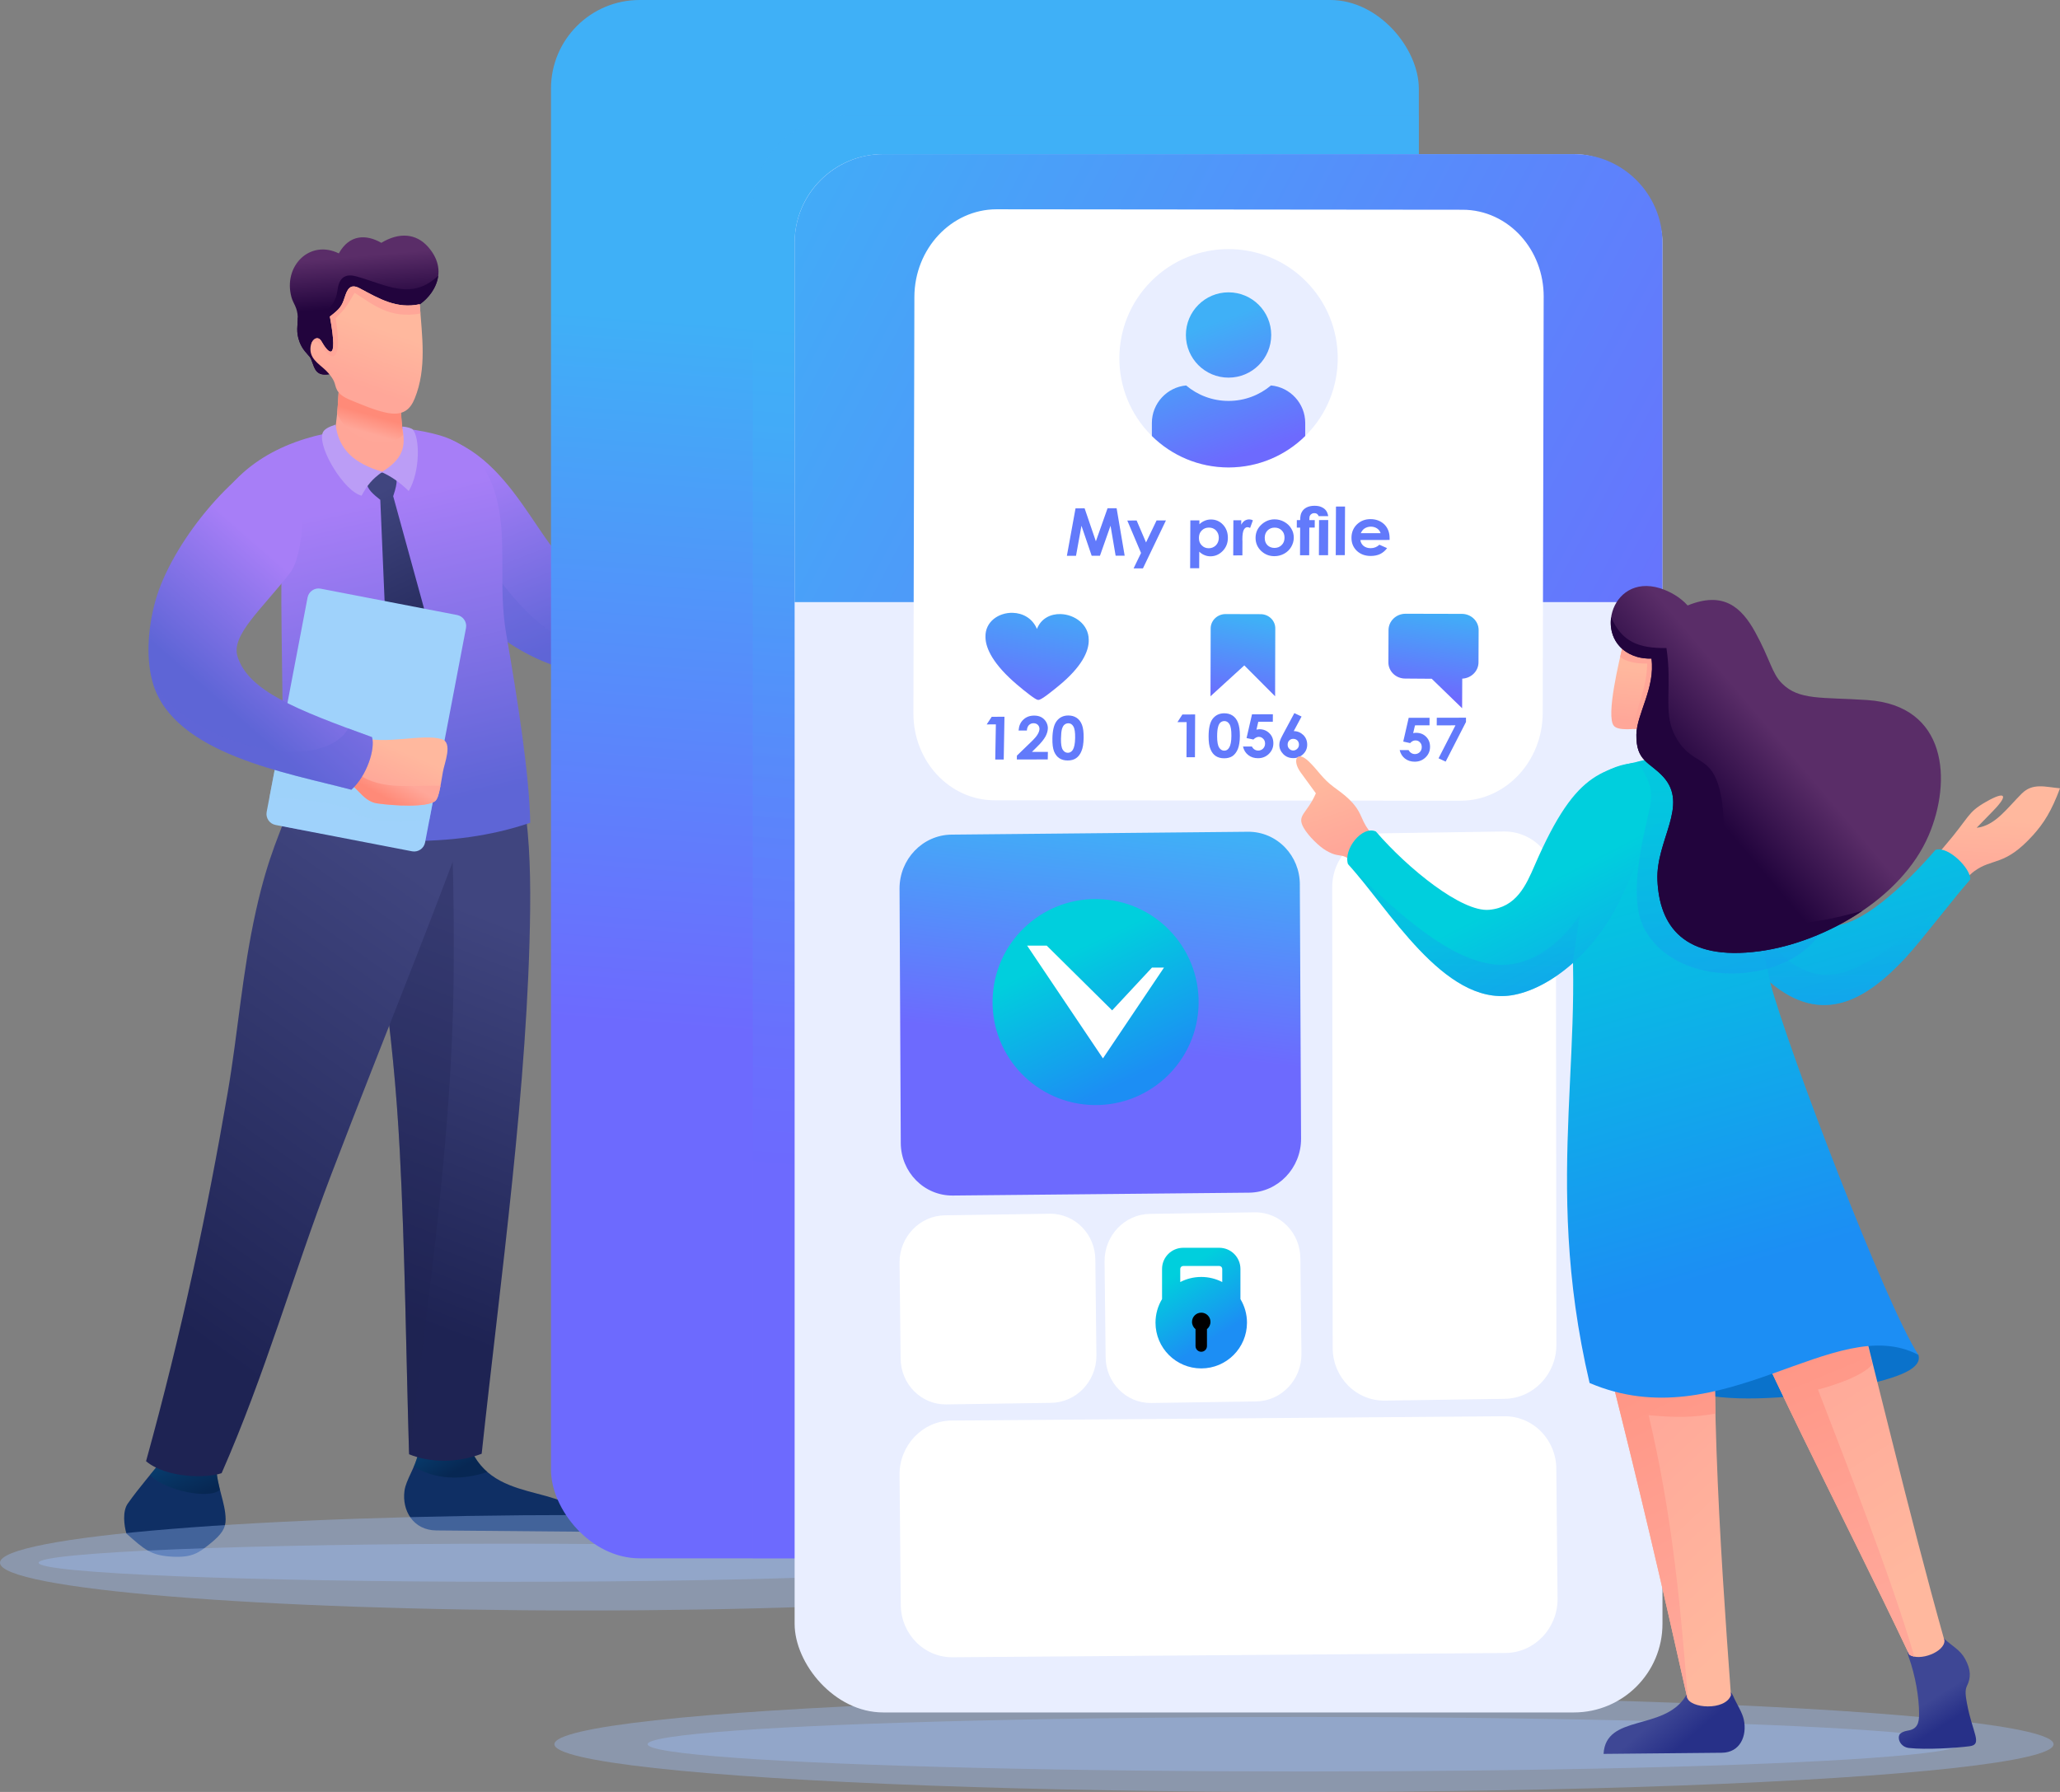 <?xml version="1.0" encoding="UTF-8"?> <svg xmlns="http://www.w3.org/2000/svg" xmlns:xlink="http://www.w3.org/1999/xlink" viewBox="0 0 1638.54 1425.5"><rect x="0" y="0" width="1638.54" height="1425.5" fill="#808080" stroke="none"/><defs><style> .cls-1 { fill: url(#linear-gradient-34); } .cls-1, .cls-2, .cls-3, .cls-4, .cls-5, .cls-6, .cls-7, .cls-8, .cls-9, .cls-10, .cls-11, .cls-12, .cls-13, .cls-14, .cls-15, .cls-16, .cls-17, .cls-18, .cls-19, .cls-20, .cls-21, .cls-22, .cls-23, .cls-24, .cls-25, .cls-26, .cls-27, .cls-28, .cls-29, .cls-30, .cls-31, .cls-32, .cls-33, .cls-34, .cls-35, .cls-36, .cls-37, .cls-38, .cls-39, .cls-40, .cls-41, .cls-42, .cls-43, .cls-44, .cls-45, .cls-46, .cls-47, .cls-48, .cls-49, .cls-50, .cls-51, .cls-52 { fill-rule: evenodd; } .cls-1, .cls-3, .cls-4, .cls-8, .cls-11, .cls-12, .cls-27, .cls-28, .cls-53, .cls-43, .cls-45 { mix-blend-mode: multiply; } .cls-1, .cls-3, .cls-8, .cls-54, .cls-11, .cls-12, .cls-27, .cls-28 { opacity: .5; } .cls-2 { fill: url(#linear-gradient-4); } .cls-3 { fill: url(#GradientFill_10); } .cls-4 { fill: #6266d7; } .cls-4, .cls-53, .cls-45 { opacity: .35; } .cls-5 { fill: url(#linear-gradient-12); } .cls-6, .cls-54 { fill: #6bb6ff; } .cls-7 { fill: #0f2f64; } .cls-8 { fill: url(#linear-gradient-14); } .cls-9 { fill: #627afb; } .cls-10 { fill: #fff; } .cls-55 { fill: #e9eeff; } .cls-11 { fill: url(#GradientFill_10-2); } .cls-56 { isolation: isolate; } .cls-12 { fill: url(#linear-gradient-35); } .cls-13 { fill: #bb9df6; } .cls-14 { fill: url(#linear-gradient-36); } .cls-15 { fill: url(#linear-gradient-2); } .cls-16 { fill: url(#linear-gradient); } .cls-17 { fill: url(#linear-gradient-15); } .cls-18 { fill: url(#linear-gradient-24); } .cls-19 { fill: url(#linear-gradient-9); } .cls-20 { fill: url(#linear-gradient-25); } .cls-21 { fill: url(#linear-gradient-6); } .cls-22 { fill: url(#linear-gradient-16); } .cls-23 { fill: url(#linear-gradient-29); } .cls-24 { fill: url(#linear-gradient-26); } .cls-25 { fill: #ffa698; } .cls-26 { fill: url(#linear-gradient-37); } .cls-27 { fill: url(#linear-gradient-32); } .cls-28, .cls-32 { fill: #9fd2fb; } .cls-29 { fill: url(#linear-gradient-5); } .cls-30 { fill: url(#linear-gradient-23); } .cls-31 { fill: url(#linear-gradient-28); } .cls-33 { fill: url(#linear-gradient-27); } .cls-34 { fill: url(#linear-gradient-10); } .cls-35 { fill: url(#linear-gradient-18); } .cls-57 { fill: url(#linear-gradient-21); } .cls-36 { fill: url(#linear-gradient-11); } .cls-37 { fill: url(#linear-gradient-30); } .cls-38 { fill: #22043d; } .cls-39 { fill: url(#linear-gradient-19); } .cls-40 { fill: url(#linear-gradient-20); } .cls-41 { fill: url(#linear-gradient-31); } .cls-53, .cls-45 { fill: #a1c3ff; } .cls-42 { fill: #ff8978; } .cls-43 { fill: #1e2353; opacity: .3; } .cls-44 { fill: url(#linear-gradient-22); } .cls-46 { fill: url(#linear-gradient-7); } .cls-47 { fill: url(#linear-gradient-8); } .cls-48 { fill: url(#linear-gradient-3); } .cls-49 { fill: url(#linear-gradient-33); } .cls-50 { fill: url(#linear-gradient-17); } .cls-51 { fill: #0a72cb; } .cls-58 { fill: url(#linear-gradient-13); } </style><linearGradient id="linear-gradient" x1="609.76" y1="337.11" x2="623.27" y2="363.34" gradientUnits="userSpaceOnUse"><stop offset="0" stop-color="#ffb89e"></stop><stop offset="1" stop-color="#ffa799"></stop></linearGradient><linearGradient id="linear-gradient-2" x1="438.61" y1="349.44" x2="495.7" y2="496.21" gradientUnits="userSpaceOnUse"><stop offset="0" stop-color="#a77ef7"></stop><stop offset="1" stop-color="#5e65d6"></stop></linearGradient><linearGradient id="GradientFill_10" data-name="GradientFill 10" x1="155.01" y1="1191.17" x2="141.17" y2="1159.93" gradientUnits="userSpaceOnUse"><stop offset="0" stop-color="#002041"></stop><stop offset="1" stop-color="#004975"></stop></linearGradient><linearGradient id="GradientFill_10-2" data-name="GradientFill 10" x1="360.36" y1="1171.97" x2="345.83" y2="1147.38" xlink:href="#GradientFill_10"></linearGradient><linearGradient id="linear-gradient-3" x1="390.82" y1="729.23" x2="274.23" y2="1030.11" gradientUnits="userSpaceOnUse"><stop offset="0" stop-color="#40457f"></stop><stop offset="1" stop-color="#1e2353"></stop></linearGradient><linearGradient id="linear-gradient-4" x1="345.57" y1="706.07" x2="112.32" y2="1034.02" xlink:href="#linear-gradient-3"></linearGradient><linearGradient id="linear-gradient-5" x1="279.16" y1="403.09" x2="334.77" y2="642.75" xlink:href="#linear-gradient-2"></linearGradient><linearGradient id="linear-gradient-6" x1="294.73" y1="329.93" x2="290.81" y2="343.95" gradientUnits="userSpaceOnUse"><stop offset="0" stop-color="#ff8a78"></stop><stop offset="1" stop-color="#ffa799"></stop></linearGradient><linearGradient id="linear-gradient-7" x1="288.13" y1="203.44" x2="291.51" y2="243.68" gradientUnits="userSpaceOnUse"><stop offset="0" stop-color="#5a2d68"></stop><stop offset="1" stop-color="#22043d"></stop></linearGradient><linearGradient id="linear-gradient-8" x1="301.03" y1="260.41" x2="284.6" y2="307.12" xlink:href="#linear-gradient"></linearGradient><linearGradient id="linear-gradient-9" x1="280.69" y1="400.93" x2="345.73" y2="536.8" xlink:href="#linear-gradient-3"></linearGradient><linearGradient id="linear-gradient-10" x1="320.88" y1="597.62" x2="307.8" y2="628.68" xlink:href="#linear-gradient"></linearGradient><linearGradient id="linear-gradient-11" x1="305.22" y1="634.09" x2="314.44" y2="617.49" xlink:href="#linear-gradient-6"></linearGradient><linearGradient id="linear-gradient-12" x1="256.74" y1="477.59" x2="180.7" y2="564.38" xlink:href="#linear-gradient-2"></linearGradient><linearGradient id="linear-gradient-13" x1="766.54" y1="835.96" x2="810.33" y2="274.63" gradientUnits="userSpaceOnUse"><stop offset="0" stop-color="#6d6afe"></stop><stop offset="1" stop-color="#3fb0f7"></stop></linearGradient><linearGradient id="linear-gradient-14" x1="841.64" y1="943.06" x2="887.93" y2="363.03" xlink:href="#linear-gradient-13"></linearGradient><linearGradient id="linear-gradient-15" x1="1429.04" y1="555.65" x2="588.25" y2="107.65" xlink:href="#linear-gradient-13"></linearGradient><linearGradient id="linear-gradient-16" x1="983.1" y1="559.3" x2="994.36" y2="492.13" xlink:href="#linear-gradient-13"></linearGradient><linearGradient id="linear-gradient-17" x1="815.32" y1="562.25" x2="830.98" y2="473.63" xlink:href="#linear-gradient-13"></linearGradient><linearGradient id="linear-gradient-18" x1="1135.15" y1="552.8" x2="1144.07" y2="484.74" xlink:href="#linear-gradient-13"></linearGradient><linearGradient id="linear-gradient-19" x1="985.93" y1="363.48" x2="949.66" y2="262.08" xlink:href="#linear-gradient-13"></linearGradient><linearGradient id="linear-gradient-20" x1="872.38" y1="831.16" x2="892.25" y2="655.95" xlink:href="#linear-gradient-13"></linearGradient><linearGradient id="linear-gradient-21" x1="900.55" y1="858.07" x2="852.34" y2="757.2" gradientTransform="translate(1609.86 -124.55) rotate(86.25)" gradientUnits="userSpaceOnUse"><stop offset="0" stop-color="#1c8ef4"></stop><stop offset="1" stop-color="#00cfdd"></stop></linearGradient><linearGradient id="linear-gradient-22" x1="970.62" y1="1061.6" x2="938.65" y2="1011.26" gradientTransform="matrix(1, 0, 0, 1, 0, 0)" xlink:href="#linear-gradient-21"></linearGradient><linearGradient id="linear-gradient-23" x1="1536.52" y1="1351.71" x2="1548.49" y2="1370.72" gradientUnits="userSpaceOnUse"><stop offset="0" stop-color="#3e4795"></stop><stop offset="1" stop-color="#273088"></stop></linearGradient><linearGradient id="linear-gradient-24" x1="1558.95" y1="1234.79" x2="1448.51" y2="1061.63" xlink:href="#linear-gradient"></linearGradient><linearGradient id="linear-gradient-25" x1="1383.18" y1="931.19" x2="1519.67" y2="1256.81" xlink:href="#linear-gradient-6"></linearGradient><linearGradient id="linear-gradient-26" x1="1320.71" y1="1364.45" x2="1339.54" y2="1386.32" xlink:href="#linear-gradient-23"></linearGradient><linearGradient id="linear-gradient-27" x1="1469.07" y1="1225.15" x2="1336.6" y2="1084.01" xlink:href="#linear-gradient"></linearGradient><linearGradient id="linear-gradient-28" x1="1271.44" y1="946.05" x2="1434.35" y2="1258.59" xlink:href="#linear-gradient-6"></linearGradient><linearGradient id="linear-gradient-29" x1="1053.19" y1="621.29" x2="1071.65" y2="673.2" xlink:href="#linear-gradient"></linearGradient><linearGradient id="linear-gradient-30" x1="1585.42" y1="652.1" x2="1582.51" y2="704.22" xlink:href="#linear-gradient"></linearGradient><linearGradient id="linear-gradient-31" x1="1442.5" y1="991.3" x2="1340.63" y2="639.8" gradientTransform="matrix(1, 0, 0, 1, 0, 0)" xlink:href="#linear-gradient-21"></linearGradient><linearGradient id="linear-gradient-32" x1="1484.23" y1="837.8" x2="1482.25" y2="678.48" gradientTransform="matrix(1, 0, 0, 1, 0, 0)" xlink:href="#linear-gradient-21"></linearGradient><linearGradient id="linear-gradient-33" x1="1303.17" y1="851.52" x2="1227.19" y2="702.97" gradientTransform="matrix(1, 0, 0, 1, 0, 0)" xlink:href="#linear-gradient-21"></linearGradient><linearGradient id="linear-gradient-34" x1="1162.79" y1="832.51" x2="1164.95" y2="665.32" gradientTransform="matrix(1, 0, 0, 1, 0, 0)" xlink:href="#linear-gradient-21"></linearGradient><linearGradient id="linear-gradient-35" x1="1375.19" y1="845.75" x2="1373.42" y2="557.92" gradientTransform="matrix(1, 0, 0, 1, 0, 0)" xlink:href="#linear-gradient-21"></linearGradient><linearGradient id="linear-gradient-36" x1="1309.69" y1="532.04" x2="1305.57" y2="574.71" xlink:href="#linear-gradient"></linearGradient><linearGradient id="linear-gradient-37" x1="1408.67" y1="580.4" x2="1348.94" y2="630.99" xlink:href="#linear-gradient-7"></linearGradient></defs><g class="cls-56"><g id="Layer_2" data-name="Layer 2"><g id="Layer_1-2" data-name="Layer 1"><g><g><ellipse class="cls-53" cx="1037.2" cy="1387.52" rx="596.22" ry="37.98"></ellipse><ellipse class="cls-53" cx="1037.2" cy="1387.52" rx="522.06" ry="21.68"></ellipse></g><g><g><g><path class="cls-16" d="M566.6,360.3c1.17-15.77,6.01-16.77,26.54-29.95,4.27-2.75,8.35-6.45,17.79-17.31,6.55,5.43,1.65,11.22-2.85,19.21-2.19,3.9-4.48,9.2-5.41,13.32,18.5-1.12,24.74-4.59,29.08-9.43,21.58-24.09,25.5-28.54,53.92-28.46-13.3,17.26-23.27,28.35-30.22,46.46-4.26,11.13-3.37,10.25-11.07,13.77-10.43,4.77-19.28,9.74-29.1,14.54-21.86,10.69-21.31,16.14-35.48,36.21l-27.06-15.44c9.56-20.27,12.19-20.48,13.85-42.93Z"></path><path class="cls-42" d="M578.75,376.69c10.4-24.65,19.2-26.22,50.03-35.09l17.05,10.29-14.52-5.49c-21.23,10.11-41.74,8.87-52.57,30.3Z"></path></g><path class="cls-15" d="M353.66,348.3c61.8,19.97,80.94,108.03,113.61,106.64,28.72-1.22,54.78-25.14,91.94-78.62,9.45-.39,26.99,11.65,34.6,26.66-26.23,45.88-63.77,129.62-122.98,131.61-30.66,1.03-78.22-23.46-106.72-60.53-48.45-63.01-33.9-62.02-10.44-125.76Z"></path><path class="cls-4" d="M364.21,408.81c38.86,70.6,71.71,100.28,103.85,106.25,16.8,3.12,48.66-9.04,89.65-48.8-22.4,35.13-50.57,67.11-86.88,68.33-30.66,1.03-78.22-23.46-106.72-60.53l.11-65.25Z"></path></g><g><g><path class="cls-7" d="M100.54,1219.92c14.29,12.52,19.12,17.73,37.57,18.47,15.06,.6,20.19-3.29,28.82-10.23,9.58-7.69,12.6-12.55,12.54-19.51-.12-13.31-6.8-25.44-7.54-42.12l-30.26,1.38-13.05-6.13c-5.85,7.68-18.27,21.85-27.01,34.33-4.31,6.15-2.96,17.28-1.07,23.81Z"></path><path class="cls-3" d="M174.96,1185.07c-1.43-5.68-2.73-11.73-3.03-18.54l-30.26,1.38-13.05-6.13c-2.3,3.03-5.62,7.05-9.34,11.59,11.82,12.6,47.97,19.66,55.67,11.7Z"></path></g><g><path class="cls-7" d="M332.89,1155.26c-2.48,12.32-9.99,21.73-11.18,30.78-2.04,15.59,6.94,31.26,25.39,31.42l120.65,1.07c-6.39-41.22-70.89-18.37-92.55-64.07l-28.08,1.58-14.24-.79Z"></path><path class="cls-11" d="M332.89,1155.26c-.81,4.02-2.15,7.73-3.64,11.22,11.3,7.84,33.11,13.15,58.37,4.47-4.88-4.23-9.13-9.57-12.41-16.48l-28.08,1.58-14.24-.79Z"></path></g><g><path class="cls-48" d="M415.56,629.26c4.93,29.57,6.54,57.74,6.13,94.52-1.55,138.17-23.77,294.63-38.56,432.68-19.7,7.55-41.35,7.15-57.75,.4-2.38-79.93-3.23-162.3-7.4-241.26-5.25-99.47-17.78-177.29-40.45-301.37l93.34-3.16,44.69,18.19Z"></path><path class="cls-43" d="M356.24,629.26c4.93,29.57,4.95,114.7,4.54,151.48-1.38,123.2-20.24,254.18-35.4,376.12-2.38-79.93-3.23-162.3-7.4-241.26-4.6-87.11-14.78-157.63-32.47-257.14l70.73-29.19Z"></path></g><path class="cls-2" d="M230.86,639.55c-7.38,22.35-17.1,39.24-27.28,84.96-11.06,49.69-14.21,96.53-22.5,144.83-16.26,94.69-36.58,190.54-64.91,293.06,16.37,13.62,48.41,13.64,60.12,9.49,34.96-79.55,56.48-157.15,87.27-237.8,42.18-110.51,88.2-221.19,124.72-326.18l-157.41,31.64Z"></path></g><path class="cls-29" d="M223.83,456.09c-.57,60,3.06,142.12-.4,200.78,65.27,13.99,135.25,19.12,198.34-2.37-.8-38.93-9.91-96.97-19.19-150.71-6.36-36.83,.62-71.71-6.84-104.3-6.59-28.77-22.59-46.38-45.71-53.09-16.53-4.8-34.75-6.81-53.22-6.07-40.49,1.62-86.36,12.82-115.3,48.01-36.56,40.41,6.97,101.4,42.32,67.77Z"></path><g><path class="cls-25" d="M269.32,312.2c-.65,12.4-1.33,22-3.56,34.21,5.37,18.8,22.91,31.15,40.36,28.79,15.03-2.03,18.96-22.36,13.82-34.92-.74-6.1-1.01-11.26-1.19-17.4l-37.97-11.07-11.47,.4Z"></path><path class="cls-21" d="M269.32,312.2c-.19,3.62-.88,13.92-1.11,17.2,10.97,23.06,41.82,27.93,52.39,16.65-.74-6.1-1.67-17.02-1.85-23.17l-37.97-11.07-11.47,.4Z"></path></g><path class="cls-46" d="M263.37,297.48c-9.75,1.84-12.24-1.45-14.5-7.96-2.33-6.71-2.14-4.86-6.28-10.01-2.02-2.5-3.34-4.93-4.28-7.4-3.15-8.26-1.34-13.28-1.47-19.63-.16-7.9-3.58-10.89-4.99-15.99-6.83-24.72,14.45-46.29,37.65-34.92,8.39-15.08,21.69-15.37,33.82-8.41,14.15-8.56,27.73-7.61,37.34,3.4,18.62,21.34,1.18,42.59-11.63,48.31l-40.74,28.97-24.92,23.64Z"></path><path class="cls-38" d="M263.37,297.48c-9.75,1.84-12.24-1.45-14.5-7.96-2.33-6.71-2.14-4.86-6.28-10.01-2.02-2.5-3.34-4.93-4.28-7.4-3.15-8.26-1.34-13.28-1.47-19.63v-.25c6.05,10.4,18.9,12.41,20.12-2.2,6.39-5.02,10.51-11.3,11.39-18.62,1.12-9.27,5.04-14.4,15.42-11.46,24.03,6.81,43.69,19.38,64.81-.65-1.52,12.13-11.46,21.95-19.56,25.56l-40.74,28.97-24.92,23.64Z"></path><g><path class="cls-47" d="M333.86,242.01c1.78,25.22,5.78,51.05-4.01,75.03-3.56,8.71-9.22,14.13-22.8,11.21-9.42-2.02-19.24-6.32-27.97-9.87-13.24-5.38-11.32-10.69-13.55-15.31-.89-1.85-2.3-3.9-4.33-6.28-5.22-6.13-13.95-9.83-14.27-18.5-.3-7.97,5.71-12.24,8.78-6.78,4.29,7.64,14.06,20.53,6.68-19.71,8.04-6.09,9.59-8.5,11.71-15.08,2.07-6.44,4.31-11.48,11.98-7.39,15.75,8.41,29.38,16.57,47.79,12.68Z"></path><path class="cls-25" d="M333.86,242.01c.17,2.46,.37,4.93,.57,7.4-24.5,4.2-36.74-6.56-52.37-16.5-5.62,9.6-7.05,12.4-15.03,20.17,.2,2.79,3.11,18.3,1.13,25.91-1.61,6.2-4.92,5.31-8.5,1.54-2.4-2.52-7.68-13.87-12.19-6.68,1.52-4.89,5.8-6.66,8.23-2.34,4.29,7.64,14.06,20.53,6.68-19.71,8.04-6.09,9.59-8.5,11.71-15.08,2.07-6.44,4.31-11.48,11.98-7.39,15.75,8.41,29.38,16.57,47.79,12.68Z"></path></g><g><path class="cls-19" d="M302.49,397.64l6.63,155.84,27.4,34.5,17.93-41.55-41.7-151.71c4.3-12.74,2.89-15.65,.43-17.53-2.88-2.2-.08-2.46-9.68-1.3-6.32,.77-12.79,1.41-11.86,8.25,.71,5.25,5.26,9.05,10.86,13.5Z"></path><path class="cls-13" d="M266.95,337.76c-5.47,1.83-9.55,3.66-10.5,7.17-3.29,12.09,17.58,46.19,31.17,49.38,4.58-8.52,8.51-13.33,16.61-18.98-22.5-6.62-34.82-17.65-37.28-37.57Z"></path><path class="cls-13" d="M319.92,339.36c4.06,.14,7.67,1.48,8.37,2.26,5.75,6.41,6.02,33.57-3.19,49.01-7.85-7.69-14.55-11.83-21.55-15.1,20.12-12.04,18.38-23.73,16.37-36.17Z"></path></g><g><g><path class="cls-32" d="M363.64,489.25l-108.63-20.97c-4.77-.92-9.44,2.23-10.36,7.01l-32.54,170.59c-.91,4.78,2.23,9.43,7.01,10.36l108.63,20.97c4.78,.92,9.45-2.23,10.36-7l32.54-170.59c.91-4.78-2.23-9.43-7-10.36Z"></path><path class="cls-28" d="M223.76,584.76l-9.39,49.22c21.31,1.72,40.72,3.41,61.62,8.53,11.65,8.64,26.68,14.28,65.65,9.09l5.93-31.08-30.8,.44-93.01-36.21Z"></path></g><g><path class="cls-34" d="M352.24,614.26c-2.26,13.75-3.55,20.98-6.16,23-6.63,5.14-32.7,3.78-46.32,1.78-12.07-1.78-17.2-16.62-25.88-17.24-4.97-11.76,6.51-26.38,13.03-35.63,18.03,6.81,49.21-2.83,64.4,1.8,9.21,2.81,2.11,19.15,.93,26.29Z"></path><path class="cls-36" d="M350.39,625.01c-1.31,6.9-2.49,10.84-4.3,12.25-6.63,5.14-32.7,3.78-46.32,1.78-12.07-1.78-17.2-16.62-25.88-17.24-4.97-11.76,.58,.51,7.09-8.74,19.59,15.79,41.41,11.79,69.41,11.95Z"></path></g><g><path class="cls-5" d="M230.54,455.98c-22.24,28.6-46.9,49.3-41.62,66.21,8.51,27.27,46.11,42.14,106.96,64.18,2.78,8.97-3.94,30.73-16.41,41.86-50.76-13.48-140.77-28.17-157.79-84.53-5.2-17.23-4.88-41.58,2.07-66.21,12.46-44.11,60.59-104.52,102.38-121.24,16.24-6.5,20.73,78.71,4.39,99.72Z"></path><path class="cls-4" d="M277.1,579.5c5.99,2.23,12.25,4.51,18.78,6.87,2.78,8.97-3.94,30.73-16.41,41.86-50.76-13.48-140.77-28.17-157.79-84.53,29.4,48.26,132.55,74.25,155.41,35.79Z"></path></g></g></g><g><path class="cls-45" d="M463.72,1281.14c256.11,0,463.72-17.01,463.72-37.98s-207.62-37.98-463.72-37.98S0,1222.18,0,1243.16s207.62,37.98,463.72,37.98Z"></path><path class="cls-45" d="M404.95,1258.31c206.68,0,374.23-6.78,374.23-15.15s-167.55-15.15-374.23-15.15-374.24,6.78-374.24,15.15,167.55,15.15,374.24,15.15Z"></path></g><g><rect class="cls-58" x="438.26" width="690.29" height="1239.64" rx="70.48" ry="70.48"></rect><path class="cls-8" d="M672.6,91.85h455.95V1169.17c0,38.76-31.71,70.48-70.48,70.48h-459.35V165.73c0-40.63,33.24-73.88,73.88-73.88Z"></path></g><g><rect class="cls-55" x="632.05" y="122.6" width="690.29" height="1239.64" rx="70.48" ry="70.48"></rect><path class="cls-17" d="M702.53,122.6h549.34c38.76,0,70.48,31.71,70.48,70.48V478.96H632.05V193.08c0-38.76,31.71-70.48,70.48-70.48Z"></path><g><g><g><path class="cls-6" d="M1087.65,267.13c37.95,0,68.72,30.77,68.72,68.72s-30.77,68.72-68.72,68.72-68.72-30.77-68.72-68.72,30.77-68.72,68.72-68.72h0Zm0,17.8c-28.12,0-50.92,22.8-50.92,50.92s22.8,50.92,50.92,50.92,50.92-22.8,50.92-50.92-22.8-50.92-50.92-50.92Z"></path><path class="cls-6" d="M1029.51,425.27h116.26c2.75,0,5,2.62,5,5.82v10.06c0,3.2-2.25,5.82-5,5.82h-116.26c-2.75,0-5.01-2.62-5.01-5.82v-10.06c0-3.2,2.25-5.82,5.01-5.82Z"></path><path class="cls-54" d="M980.08,469.98h215.14c3.21,0,5.82,2.61,5.82,5.82v10.06c0,3.21-2.61,5.82-5.82,5.82h-215.14c-3.21,0-5.82-2.61-5.82-5.82v-10.06c0-3.21,2.61-5.82,5.82-5.82Z"></path></g><path class="cls-10" d="M1227.86,236.15c.07-18.67-6.76-35.62-17.94-48.08-11.77-13.12-28.37-21.27-46.78-21.22l-370.56-.36c-35.86,.1-65.12,31.3-65.27,69.64l-.77,331.18c-.15,38.33,28.86,69.4,64.73,69.31l370.55,.35c35.91-.09,65.12-31.3,65.27-69.64l.76-331.18Z"></path><path class="cls-9" d="M1085.06,420.61c1.5-1.06,3.29-1.66,5.33-1.67,1.89,0,3.53,.52,4.92,1.42,1.42,.98,2.36,2.18,2.82,3.76l-15.75,.03c.78-1.73,1.73-2.86,2.68-3.55h0Zm-204.1-16.29l-9.29,26.29-8.96-26.25-7.22,.02-6.88,37.77,7.26-.02,4.33-23.89,8.13,23.86,6.59-.02,8.41-23.89,4.05,23.87,7.19-.02-6.4-37.74-7.22,.02h0Zm30.6,27.18l-7.46-17.44-7.44,.02,10.93,25.82-5.92,12.24h7.44s18.28-38.12,18.28-38.12h-7.44s-8.38,17.49-8.38,17.49h0Zm55.61,2.29c-1.57,1.51-3.47,2.33-5.66,2.34-2.26,0-4.15-.73-5.64-2.31-1.56-1.51-2.25-3.47-2.24-5.96,.01-2.42,.71-4.39,2.29-5.9,1.5-1.52,3.39-2.26,5.65-2.27,2.27,0,4.15,.74,5.64,2.24,1.48,1.58,2.25,3.54,2.24,5.89-.01,2.42-.79,4.39-2.29,5.97h0Zm5.62-16.41c-2.65-2.78-5.86-4.14-9.61-4.13-1.71,0-3.36,.32-4.93,1-1.5,.6-2.92,1.52-4.24,2.81v-3.12s-7.2,.02-7.2,.02l-.17,38.07,7.21-.02,.06-13.14c1.38,1.27,2.8,2.25,4.29,2.77,1.39,.6,2.98,.91,4.62,.9,3.76,0,6.97-1.45,9.72-4.24,2.74-2.81,4.1-6.29,4.12-10.36,.02-4.29-1.31-7.84-3.88-10.56h0Zm17.17-3.13c-1.1,.77-1.94,1.83-2.67,3.17l.02-3.55h-6.27s-.12,27.96-.12,27.96l7.29-.02,.05-11.27-.07-1.34c.01-3.93,.42-6.5,1.2-7.87,.8-1.34,1.73-1.97,2.84-1.97,.55,0,1.25,.17,2.11,.62l2.22-6.04c-1.02-.55-1.96-.76-2.91-.76-1.32,0-2.59,.39-3.69,1.07h0Zm29.47,19.35c-1.49,1.52-3.39,2.26-5.65,2.27-2.26,0-4.15-.73-5.64-2.16-1.49-1.51-2.17-3.47-2.16-5.89,.01-2.35,.71-4.29,2.21-5.81,1.5-1.52,3.4-2.29,5.66-2.29,2.34,0,4.23,.76,5.71,2.26,1.49,1.51,2.18,3.38,2.16,5.8-.01,2.35-.72,4.32-2.29,5.83h0Zm2.02-18.51c-2.33-1.29-4.92-1.96-7.65-1.95-3.76,0-7.14,1.31-10.04,3.81-3.4,2.94-5.05,6.58-5.07,10.87-.02,4.08,1.46,7.55,4.33,10.35,2.97,2.85,6.5,4.27,10.65,4.27,2.81,0,5.4-.68,7.77-1.98,2.34-1.28,4.24-3.1,5.57-5.36,1.35-2.28,2.06-4.78,2.07-7.34,.01-2.64-.6-5.06-2.01-7.31-1.31-2.27-3.19-3.99-5.62-5.35h0Zm33.2-9.07c-.87-1.13-2.1-2.03-3.67-2.7-1.49-.69-3.38-.97-5.49-.97-2.41,0-4.56,.47-6.28,1.36-1.72,.91-2.97,2.14-3.77,3.65-.88,1.44-1.26,3.62-1.27,6.4h-2.66s-.02,5.97-.02,5.97h2.66s-.1,21.98-.1,21.98l7.29-.02,.1-21.98h4.3s.03-5.98,.03-5.98h-4.31c0-1.64,.09-2.7,.31-3.23,.32-.67,.8-1.3,1.5-1.66,.62-.46,1.35-.63,2.04-.63,.87,0,1.64,.16,2.26,.62,.62,.46,1.09,1.05,1.33,1.79h7.59c-.37-1.88-.93-3.49-1.85-4.61h0Zm-5.46,7.71l7.29-.02-.12,27.95-7.29,.02,.12-27.95h0Zm13.45-10.75l-.17,38.67,7.22-.02,.17-38.67-7.21,.02h0Zm27.59,33.09c-2.26,0-4.08-.59-5.57-1.74-1.49-1.2-2.33-2.78-2.64-4.74l23.28-.05v-1.36c.03-4.53-1.38-8.22-4.18-11.02-2.9-2.77-6.57-4.2-11.12-4.19-4.3,.01-7.84,1.46-10.74,4.25-2.85,2.81-4.26,6.36-4.28,10.58-.02,4.17,1.36,7.55,4.19,10.35,2.87,2.7,6.55,4.13,11.1,4.12,2.91,0,5.4-.54,7.52-1.53,2.12-1.06,3.94-2.57,5.52-4.69l-6.11-2.72c-1.97,1.83-4.24,2.74-6.97,2.75Z"></path><g><path class="cls-22" d="M1014.37,499.87c.01-3.05-1.23-5.81-3.25-7.84-2.13-2.14-5.14-3.47-8.48-3.46l-27.83-.08c-6.5,.02-11.8,5.11-11.83,11.36l-.14,54.02,26.89-24.55,24.5,24.57,.14-54.02Z"></path><path class="cls-9" d="M1025.47,589.04c.86-.87,1.92-1.28,3.13-1.29,1.35,0,2.41,.41,3.33,1.27,.85,.89,1.28,1.99,1.27,3.29,0,1.36-.44,2.45-1.37,3.34-.92,.89-1.99,1.37-3.2,1.37-1.22,0-2.27-.47-3.12-1.36-.92-.88-1.32-1.97-1.31-3.33,0-1.3,.42-2.41,1.28-3.29h0Zm-47.81,5.72c-.93,1.56-2.2,2.39-3.84,2.39-1.69,0-3.1-.82-4.09-2.44-1.07-1.64-1.62-4.65-1.61-8.94,.01-3.27,.25-5.8,.75-7.5,.44-1.71,1.14-2.95,2-3.62,.93-.7,1.92-1.05,3.04-1.05,1.64,0,2.99,.81,4.04,2.52,1.05,1.71,1.54,4.76,1.51,9.2-.02,4.44-.6,7.58-1.82,9.42h0Zm2.74-25.52c-1.84-1.23-4.11-1.83-6.66-1.82-3.96,.01-7.1,1.58-9.38,4.65-1.99,2.8-3,7.37-3.03,13.59-.02,4.5,.46,7.97,1.51,10.35,.98,2.47,2.39,4.24,4.23,5.45,1.78,1.16,4.04,1.77,6.66,1.76,2.7,0,4.91-.62,6.67-1.79,1.72-1.22,3.14-3.06,4.21-5.6,1-2.51,1.58-6,1.6-10.51,.02-4.5-.53-7.97-1.51-10.5-.98-2.51-2.46-4.37-4.3-5.58h0Zm-43.83,5.21h7.29s-.12,27.94-.12,27.94h6.73s.15-34.04,.15-34.04l-10.13,.02-3.92,6.07h0Zm73.12,8.84c-2.13-2.12-4.8-3.19-8-3.19-.36,0-.72,.07-1.13,.13-.36,0-.79,.13-1.15,.2l1.44-6.26,11.57-.03,.03-5.94-16.59,.04-4.34,18.89,5.44,1.16c.72-.69,1.42-1.24,2.15-1.58,.7-.35,1.42-.55,2.12-.55,1.42,0,2.54,.54,3.55,1.55,.99,.97,1.47,2.25,1.47,3.83,0,1.62-.58,2.92-1.59,3.97-1.06,1.02-2.33,1.56-3.83,1.57-1.06,0-2.05-.28-2.9-.81-.92-.54-1.61-1.36-2.17-2.44h-7.09c.68,2.94,2.09,5.19,4.22,6.83,2.18,1.71,4.74,2.5,7.78,2.49,3.4,0,6.24-1.16,8.59-3.42,2.35-2.32,3.58-5.05,3.59-8.41,.01-3.27-1.05-5.99-3.16-8.02h0Zm18.98,19.79c3.06,0,5.68-1.03,7.89-3.16,2.12-2.04,3.19-4.58,3.2-7.5,.01-3.07-1.03-5.65-3.07-7.7-2.13-2.03-4.67-3.13-7.64-3.12l6.22-11.6-5.73-2.72-9.17,17.13c-1.2,2.25-2,3.9-2.27,4.92-.36,1.09-.5,2.12-.51,3.21-.01,2.72,1.04,5.17,3.14,7.35,2.13,2.12,4.74,3.19,7.93,3.19Z"></path></g><g><path class="cls-50" d="M843.61,488.49c-7.84-.21-15.51,3.38-18.82,11.82-3.62-8.62-11.42-12.61-19.25-12.82-11-.29-22.05,6.89-21.69,19.25,.04,9.36,6.65,22.18,25.04,37.82,6.22,5.3,14.76,12.05,16.54,12.17,.12,0,.25,.01,.38,.02,.1,0,.21,0,.31,0,2.13,.06,10.08-6.35,16.13-11.32,17.86-14.68,24.03-27.17,23.74-36.54-.07-12.35-11.38-20.11-22.37-20.4Z"></path><path class="cls-9" d="M853.32,596.51c-1.02,1.56-2.32,2.32-3.93,2.33-1.71,0-3.05-.82-4.08-2.46-1.03-1.62-1.47-4.56-1.4-8.85,.06-3.27,.31-5.8,.76-7.52,.52-1.69,1.18-2.93,2.11-3.62,.87-.67,1.86-1.02,3.01-1.03,1.69,0,3.03,.82,3.99,2.53,1.03,1.71,1.47,4.76,1.39,9.2-.08,4.44-.7,7.58-1.85,9.42h0Zm-33.3-6.2l-11.17,10.81-.05,3.06,24.6-.06,.1-6-12.7,.03,4.06-4.03c3.23-3.15,5.48-5.95,6.74-8.27,1.24-2.32,1.83-4.51,1.87-6.54,.03-1.71-.44-3.36-1.33-4.98-.96-1.64-2.29-2.94-3.89-3.82-1.63-.86-3.54-1.27-5.65-1.26-3.56,0-6.42,1.1-8.64,3.23-2.31,2.11-3.49,4.99-3.78,8.67h6.6c.1-1.79,.62-3.22,1.56-4.27,1.01-1.02,2.24-1.56,3.65-1.56,1.42,0,2.6,.4,3.51,1.29,.84,.89,1.31,1.9,1.29,3.27-.02,1.23-.48,2.66-1.42,4.23-.86,1.58-2.67,3.62-5.35,6.22h0Zm-28.38,13.9h6.73s.59-34.03,.59-34.03l-10.13,.02-4,6.07,7.29-.02-.49,27.96h0Zm64.67-33.21c-1.83-1.23-4-1.83-6.63-1.83-3.96,.01-7.12,1.58-9.36,4.66-2.05,2.8-3.12,7.37-3.23,13.58-.08,4.48,.36,7.9,1.31,10.35,1.03,2.47,2.42,4.24,4.16,5.38,1.83,1.23,4.02,1.83,6.72,1.82,2.68,0,4.9-.62,6.61-1.79,1.8-1.22,3.25-3.06,4.28-5.59,1.13-2.53,1.68-6,1.76-10.57,.08-4.44-.36-7.92-1.33-10.44-1.01-2.53-2.4-4.37-4.29-5.58Z"></path></g><g><path class="cls-35" d="M1117.97,488.23l44.72,.1c7.45-.02,13.46,5.77,13.43,12.93l-.11,25.63c-.03,6.97-5.77,12.64-12.93,12.97l-.1,23.54-24.18-23.45-21.05-.16c-7.45,.02-13.45-5.78-13.42-12.94l.11-25.63c.03-7.17,6.08-12.98,13.53-12.99Z"></path><path class="cls-9" d="M1117.51,603.42c2.2,1.71,4.74,2.5,7.8,2.5,3.4,0,6.24-1.16,8.59-3.42,2.35-2.26,3.56-5.05,3.57-8.39,.01-3.29-1.03-5.93-3.16-8.05-2.11-2.12-4.8-3.13-8-3.12-.33,0-.7,0-1.13,.07-.36,.07-.79,.13-1.13,.22l1.45-6.22,11.55-.03,.03-6-16.59,.04-4.34,18.89,5.47,1.22c.7-.76,1.42-1.3,2.12-1.65,.72-.33,1.42-.48,2.14-.48,1.42,0,2.61,.47,3.53,1.51,.99,.95,1.48,2.25,1.47,3.81,0,1.65-.58,2.93-1.57,3.97-1.06,1.02-2.35,1.56-3.83,1.57-1.06,0-2.07-.26-2.9-.82-.92-.54-1.64-1.36-2.2-2.37h-7.09c.71,2.87,2.12,5.12,4.22,6.76h0Zm25.28-26.39l14.9-.03-13.46,26.23,5.66,2.63,16.17-31.54v-3.4s-23.24,.06-23.24,.06l-.03,6.06Z"></path></g><circle class="cls-55" cx="977.2" cy="285" r="86.85" transform="translate(84.69 774.46) rotate(-45)"></circle><path class="cls-39" d="M977.2,232.55c18.74,0,33.94,15.19,33.94,33.93s-15.19,33.93-33.94,33.93-33.93-15.19-33.93-33.93,15.19-33.93,33.93-33.93h0Zm33.75,74.08c15.22,1.38,27.24,14.26,27.24,29.83v10.37c-15.68,15.47-37.22,25.02-60.99,25.02s-45.31-9.55-60.99-25.02v-10.37c0-15.56,12.03-28.45,27.24-29.83,9.12,7.68,20.89,12.3,33.74,12.3s24.62-4.63,33.75-12.3Z"></path></g><g><path class="cls-40" d="M1033.91,703.54c-.04-11.4-4.46-21.7-11.63-29.24-7.55-7.93-18.14-12.8-29.85-12.64l-235.72,2.28c-22.81,.3-41.28,19.55-41.21,42.97l.98,202.24c.07,23.41,18.67,42.18,41.48,41.89l235.71-2.28c22.84-.3,41.29-19.56,41.21-42.96l-.99-202.24Z"></path><path class="cls-10" d="M1237.58,703.34c-.04-11.4-4.46-21.7-11.62-29.24-7.55-7.94-18.14-12.8-29.85-12.65l-95.24,1.42c-22.81,.3-41.28,19.55-41.21,42.97l.37,366.46c.07,23.41,18.67,42.18,41.48,41.88l95.23-1.42c22.84-.3,41.29-19.56,41.21-42.96l-.38-366.46Z"></path><g><path class="cls-10" d="M871.24,1002.19c-.03-9.98-3.9-19-10.18-25.59-6.61-6.95-15.88-11.21-26.13-11.07l-83.36,1.25c-19.97,.27-36.13,17.12-36.07,37.61l.86,76.16c.06,20.49,16.34,36.92,36.31,36.66l83.36-1.25c19.99-.26,36.14-17.12,36.07-37.61l-.86-76.16Z"></path><path class="cls-10" d="M1034.31,1001.06c-.03-9.98-3.9-19-10.18-25.59-6.61-6.95-15.88-11.2-26.13-11.07l-83.36,1.25c-19.97,.26-36.13,17.12-36.07,37.61l.86,76.16c.06,20.49,16.34,36.93,36.31,36.66l83.36-1.25c19.99-.26,36.14-17.12,36.08-37.61l-.86-76.16Z"></path></g><path class="cls-10" d="M1237.91,1168.53c-.04-11.4-4.46-21.71-11.63-29.24-7.55-7.93-18.14-12.8-29.85-12.65l-439.72,3.4c-22.81,.3-41.28,19.56-41.21,42.97l.98,103.46c.07,23.41,18.67,42.18,41.48,41.88l439.72-3.4c22.84-.3,41.29-19.55,41.21-42.96l-.99-103.46Z"></path></g></g><g><circle class="cls-57" cx="871.42" cy="797.11" r="81.95" transform="translate(19.05 1614.55) rotate(-86.25)"></circle><polygon class="cls-10" points="832.58 752.26 884.61 803.74 916.27 769.74 925.83 769.74 877.29 841.95 817 752.26 832.58 752.26"></polygon></g><g><path class="cls-44" d="M955.48,1015.81c6.02,0,11.7,1.46,16.7,4.05v-10.44c0-.64-.27-1.22-.69-1.65s-1.01-.69-1.65-.69h-28.72c-.64,0-1.22,.27-1.65,.69s-.69,1.01-.69,1.65v10.44c5-2.59,10.68-4.05,16.7-4.05h0Zm31.17,17.61c3.3,5.48,5.21,11.9,5.21,18.77,0,20.09-16.29,36.38-36.38,36.38s-36.38-16.29-36.38-36.38c0-6.87,1.9-13.29,5.21-18.77v-24c0-4.63,1.89-8.84,4.93-11.88,3.04-3.04,7.25-4.93,11.88-4.93h28.72c4.63,0,8.84,1.89,11.88,4.93,3.04,3.04,4.93,7.25,4.93,11.88v24Z"></path><path class="cls-52" d="M955.48,1044.21c4.06,0,7.34,3.29,7.34,7.34,0,2.34-1.09,4.42-2.79,5.77v13.46c0,2.5-2.05,4.55-4.55,4.55h0c-2.5,0-4.55-2.05-4.55-4.55v-13.46c-1.7-1.34-2.79-3.43-2.79-5.76,0-4.06,3.29-7.34,7.34-7.34Z"></path></g></g><g><g><path class="cls-51" d="M1474.55,1103.54c-35.33,7.16-86.69,12.51-119.17,5.98,65.98-73.62,158.56-44.27,170.53-31.71,2.96,10.21-12.52,17.85-51.36,25.72Z"></path><path class="cls-30" d="M1518.18,1318.02c5.21,14.57,8.35,32.13,8.28,45.74-.03,6.8-1.37,11.8-9.02,12.93-3.05,.45-5.76,1.78-6.52,3.13-1.92,3.43,.83,9.95,7.49,10.69,13.57,1.52,38.01-.03,48.2-1.38,10.71-1.42,2.23-10.46-2.09-34.2-.99-5.41-1.74-10.29-.05-13.66,3.3-6.6,3.34-12.99-1.46-21.69-3.96-7.17-10.09-10.06-16.57-15.91-13.53-12.23-33.19,.6-28.26,14.36Z"></path><g><path class="cls-18" d="M1393.2,838.96c24.3,24.55,37.27,49.27,45.67,70.65,8.28,21.07,16.56,42.23,26,78.19,27.45,104.57,52.86,214.5,81.77,317.27,.24,9.02-19.64,16.72-27.92,11.26-54.28-114.49-117.52-232.58-164.76-349.75-16.97-42.1-21.82-69.14-30.58-122.08l46.05-4.16,23.78-1.38Z"></path><path class="cls-20" d="M1518.62,1316.2c-54.28-114.49-117.43-232.45-164.67-349.62-16.97-42.1-21.82-69.14-30.58-122.08l25.44-2.3,28.95,42.48c13.67,43.86,22.23,82.85,34.61,122.45,7.8,24.93,37.75,44.98,61.23,56.43l11.68,5.7,3.97,16.04c-7.25,9.27-31.47,17.06-43.22,20.09,21.88,56.98,59.01,151.38,76.61,212.41-1.42-.27-3.05-.79-4.04-1.62Z"></path></g><g><path class="cls-24" d="M1378.38,1348.76c3.17,7.26,7.42,13.34,8.67,19.24,2.76,13.06-3.08,26.18-17.46,26.31l-94.1,.9c1.75-31.83,47.71-18.03,65.18-45.7,6.89-10.91,33-11.51,37.7-.75Z"></path><path class="cls-33" d="M1257.21,840.71c-6.86,26.79-13.26,58.13-6.59,96.57,8.58,49.49,17.48,104.35,31.26,159.04,22.79,90.5,39.28,160.81,60.09,253.97,2,8.77,30.24,10.88,34.84-1.73-8.79-120.15-18.88-268.39-8.61-384.53,26.46-38.59,22.65-68.28-11.83-120.56l-64.3-6.23-34.85,3.47Z"></path><path class="cls-31" d="M1257.21,840.71c-6.86,26.79-13.26,58.13-6.59,96.57,8.58,49.49,17.48,104.35,31.26,159.04,22.79,90.5,39.28,160.81,60.09,253.97,.11,.5,.32,.97,.59,1.42-5.8-74.02-12.48-146.82-31.22-225.93,22.77,2.05,34.76,1.87,53.14-1.25-1.32-56.21-.62-111.24,3.73-160.5,26.46-38.59,22.65-68.28-11.83-120.56l-64.3-6.23-34.85,3.47Z"></path></g></g><path class="cls-23" d="M1101.3,672.75c-9.82-9.45-13.23-10.64-18.54-23.15-4.84-11.41-13.51-17.36-22.14-23.74-8.8-6.51-12.18-13.03-19.59-20.13-9.86-9.44-13.36-.7-6.48,8.73l12.11,16.61c-7.2,16.65-15.64,17.19-9.61,27.62,3.72,6.43,12.25,14.74,17.68,17.88,13.99,8.09,10.07-2.09,29.1,15.62,10.72-7.3,11.52-7.93,17.46-19.43Z"></path><path class="cls-37" d="M1585.7,644.67l-13.46,13.83c14.71-1.6,24.05-15.43,35.9-27.23,8.8-8.76,18.93-5.19,30.4-4.18-6.72,18.01-12.84,27.78-21.66,37.51-22.48,24.81-31.84,17.66-46.62,28.5-4.09,3-10.1,9.66-16.44,17.66l-22.24-21.1c5.46-4.92,10.08-10.65,14.63-15.94,21.06-24.45,18.11-27.08,33.47-35.86,15.37-8.79,18.19-5.72,6,6.8Z"></path><path class="cls-41" d="M1245.44,696.79c19.91,129.79-20.2,236.15,18.93,403.37,105.33,45.05,195.11-57.28,261.55-22.35-25.45-38.59-103.41-241.99-117.94-296.39,41.26,34.8,76.06,14.53,107.83-19.71,12.67-13.65,41.2-51.14,51.33-62.04,.87-8.21-17.42-27.07-27.64-23.58-25.46,29.55-61.15,61.98-82.83,60.01-21.74-1.98-25.33-24.74-32.22-40.62-34.47-79.49-56.79-75.64-101.51-86.48-58.42-14.17-84.68,41.09-77.51,87.8Z"></path><path class="cls-27" d="M1398.32,735.01l9.67,46.4c41.26,34.8,76.06,14.53,107.83-19.71,12.67-13.65,41.2-51.14,51.33-62.04-51.91,47.7-86.49,75.77-114.11,75.82-20.44,.04-40.35-14.98-54.72-40.48Z"></path><path class="cls-49" d="M1290.49,711.94c-21.31,46.82-59.45,75.44-88.4,79.84-53.78,8.17-97.89-69.96-129.9-104.4-3.77-11.84,11.25-30.86,22.2-25.93,25.46,29.55,68.39,64.27,90.07,62.3,21.73-1.98,29.37-19.54,36.26-35.42,34.47-79.49,55.06-75.64,99.78-86.48,19.04,10.09-11.94,70.41-30,110.09Z"></path><path class="cls-1" d="M1256.61,728.01c-2.03,11.73-4.06,27.9-5.79,38.3-16.3,14.42-33.75,23.19-48.74,25.47-53.78,8.17-97.89-69.96-129.9-104.4,45.22,45.56,83.2,75.99,116.03,79.77,26.73,3.08,50.48-13.25,68.39-39.14Z"></path><g><path class="cls-12" d="M1447.05,743.34c-40.56-105.69-80.01-154.57-128.86-141.57l-15.8,4.2c11.69,17.95,12.74,24.9,9.1,40.16-9.24,38.79-14.43,72.36-3.41,92.92,25.62,47.82,111.46,45.03,138.96,4.28Z"></path><g><g><path class="cls-14" d="M1290.9,512.97c-2.48,10.92-13.91,56.8-7.17,64.49,3.44,3.92,15.31,2.66,24.53,1.5l26.04-43.03-13.38-24.95-19.71-3.43-10.31,5.42Z"></path><path class="cls-25" d="M1290.9,512.97c-.48,2.1-1.29,5.49-2.23,9.66,4.05,3.24,11.88,5.53,21.52,5.18-.31,21.09-9.02,33.98-10.94,52.11,3.04-.22,6.16-.59,9.02-.95l26.04-43.03-13.38-24.95-19.71-3.43-10.31,5.42Z"></path></g><g><path class="cls-26" d="M1342.37,481.65c28.16-11.51,42.67,1.03,53.81,21.35,11.83,21.56,13.12,32.55,21.16,40.61,13.62,13.65,31.39,10.86,67.74,13.26,64.08,4.24,67.46,64.57,49.01,107.64-21.88,51.08-84.55,85.36-134.18,92.12-61.39,8.37-79.96-20.85-81.56-56.25-1.44-31.99,25.42-59.78,4.57-82.51-10.82-11.79-21.69-12.04-21.32-33.58,.28-16.34,15.13-37.15,11.99-60.37-4.03,.08-7.9-.35-11.32-1.34-36.76-10.64-22.06-67.06,18.11-54.64,7.88,2.44,16.26,7.27,21.99,13.72Z"></path><path class="cls-38" d="M1481.27,724.63c-25.5,17.25-55.24,28.44-81.37,32-61.39,8.37-79.96-20.85-81.56-56.25-1.44-31.99,25.42-59.78,4.57-82.51-10.82-11.79-21.69-12.04-21.32-33.58,.28-16.34,15.13-37.15,11.99-60.37-4.03,.08-7.9-.35-11.32-1.34-16.5-4.78-22.63-18.77-20.74-31.63,8.39,19.71,22.02,24.86,43.98,24.57,4.62,30.2-2.48,50.51,5.93,67.89,13.43,27.77,30.06,14.15,37.17,48.13,7.43,35.49-6.96,56.66,8.49,83.68,18.16,31.76,73.83,17.51,104.18,9.42Z"></path></g></g></g></g></g></g></g></g></svg> 
